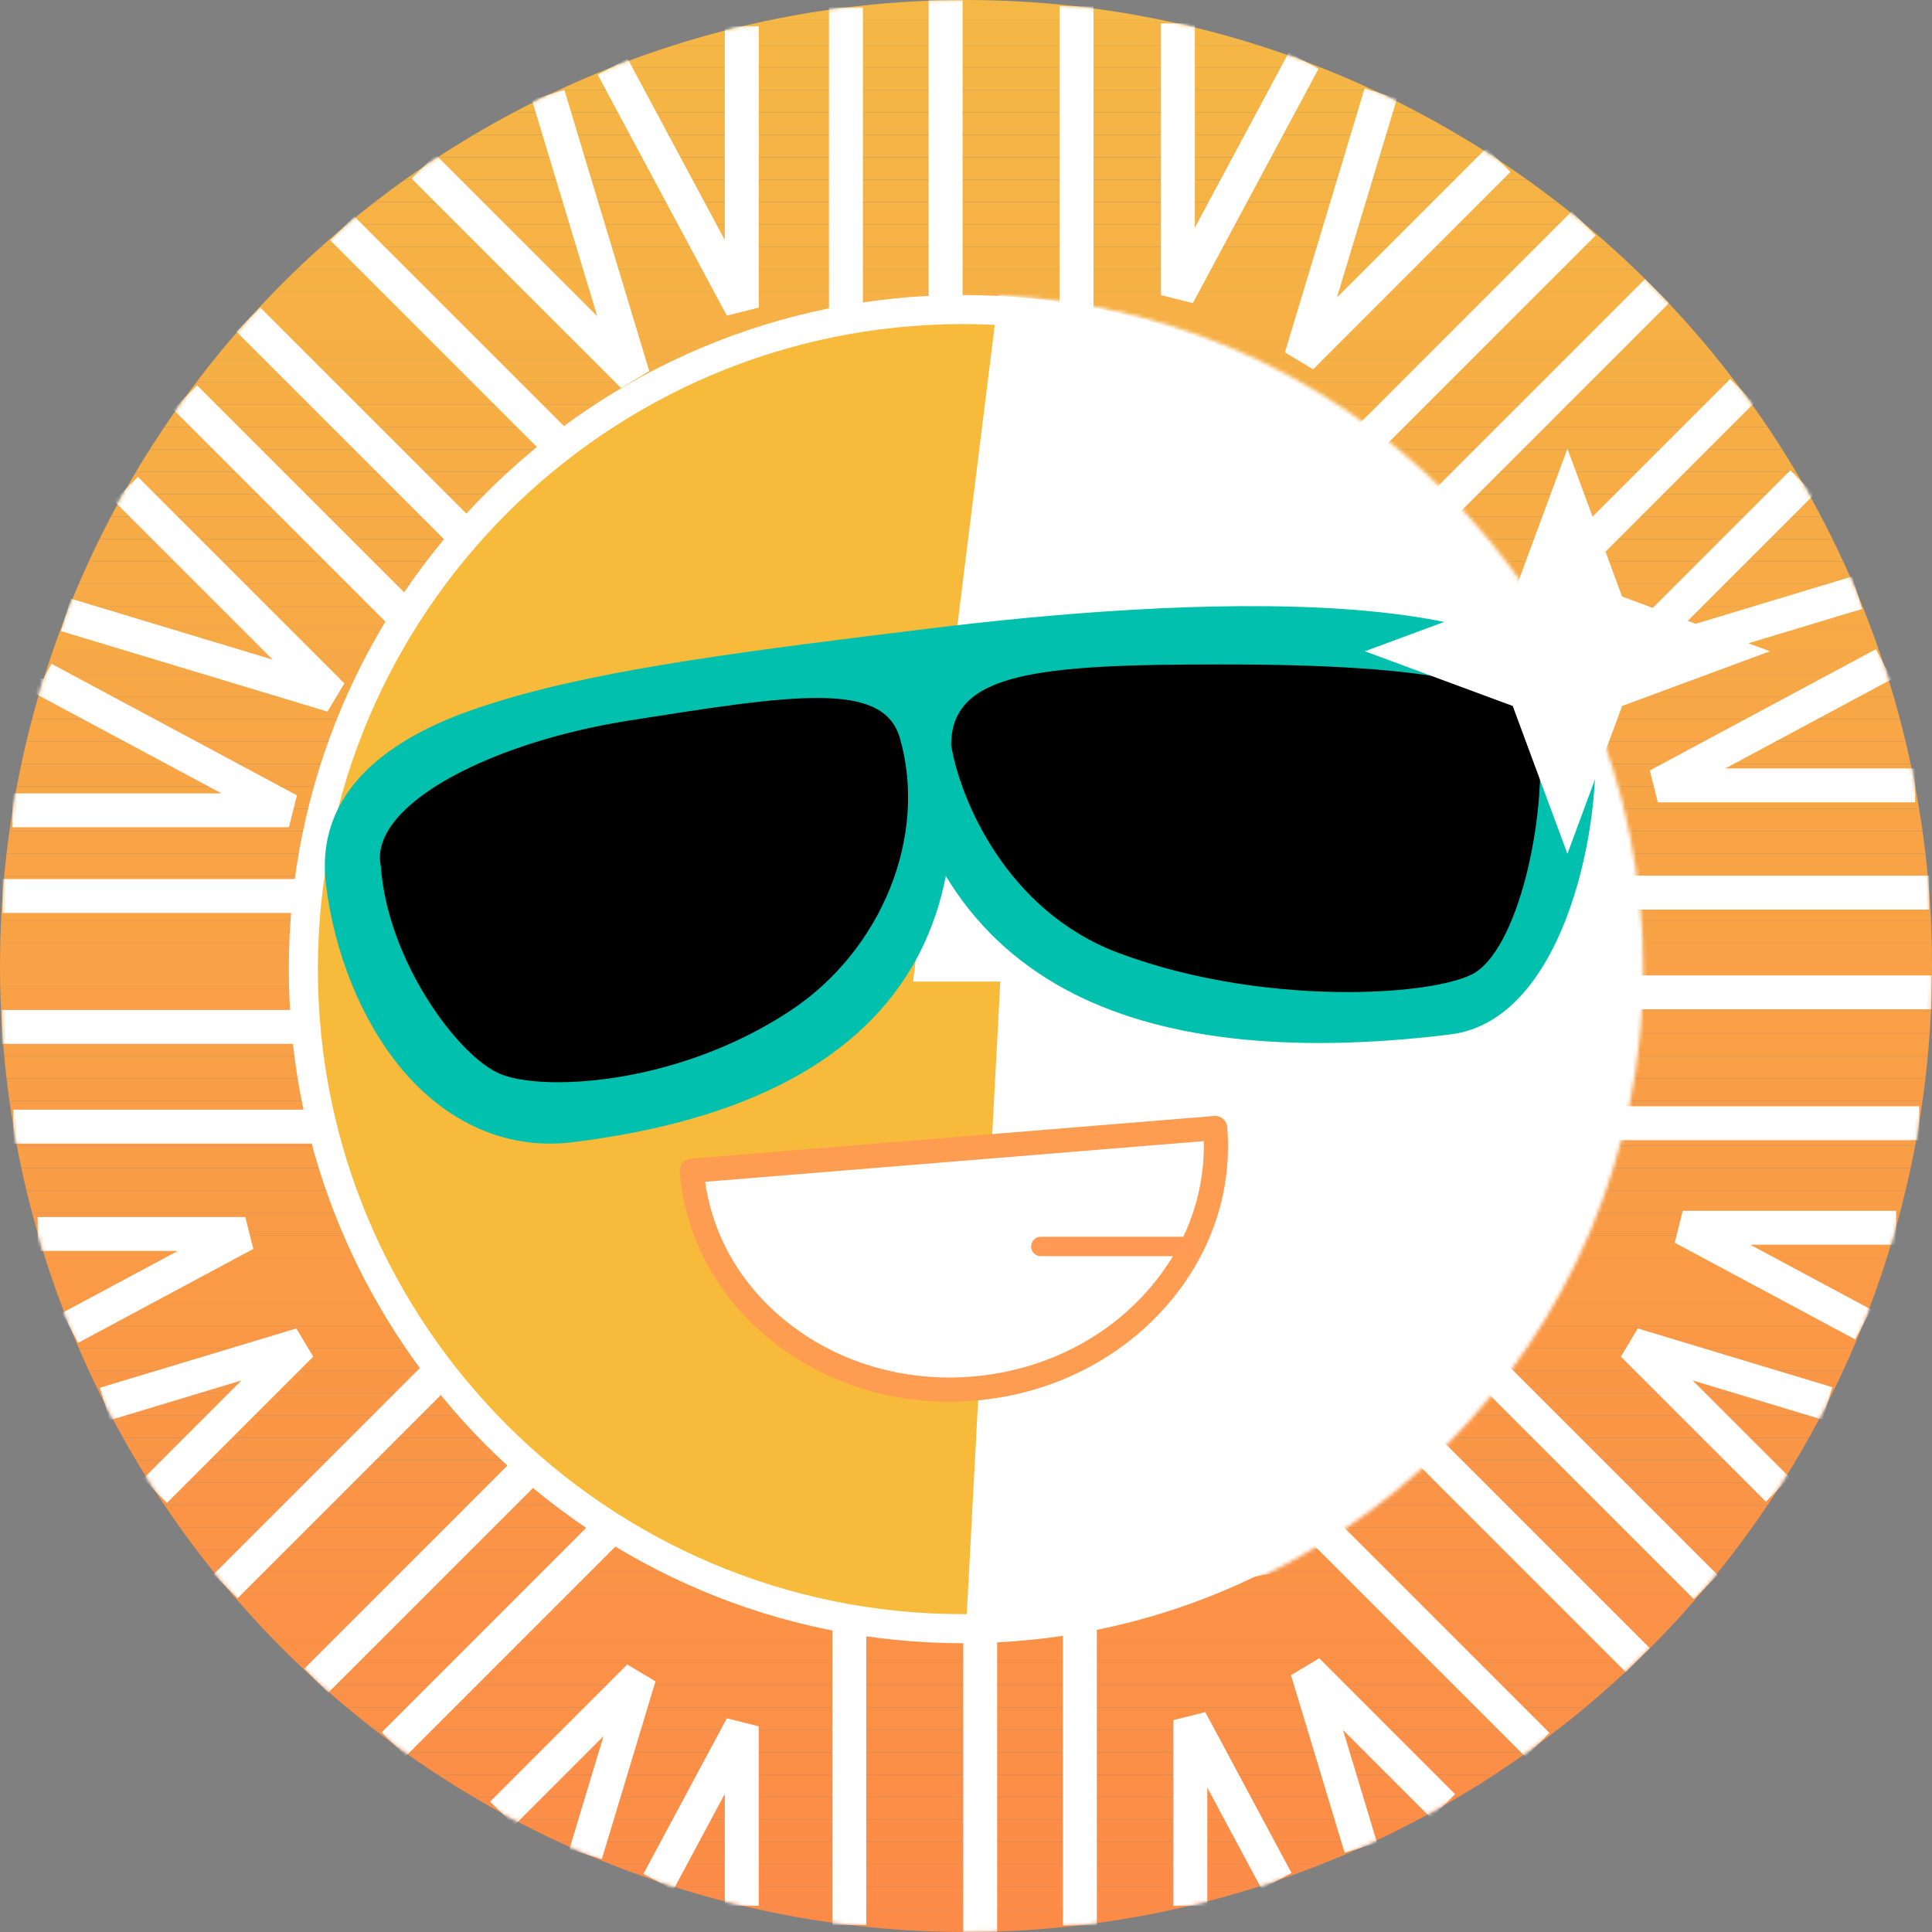 <?xml version="1.0" encoding="UTF-8"?><svg id="CIRCLE_OUTLINE_BLACK" xmlns="http://www.w3.org/2000/svg" xmlns:xlink="http://www.w3.org/1999/xlink" viewBox="0 0 512 512"><rect x="0" y="0" width="512" height="512" fill="#808080" stroke="none"/><defs><clipPath id="clippath"><circle cx="256" cy="256" r="256" fill="none"/></clipPath><mask id="mask" x="0" y="0" width="512" height="512" maskUnits="userSpaceOnUse"><g id="mask0"><circle cx="256" cy="256" r="256" fill="#fff"/></g></mask><mask id="mask-1" x="78.186" y="74.322" width="376.912" height="361.148" maskUnits="userSpaceOnUse"><g id="mask1"><circle cx="256.831" cy="256.825" r="174.793" fill="#fff" stroke="#fff" stroke-width="7.703"/></g></mask></defs><g clip-path="url(#clippath)"><rect x="0" y="0" width="512" height="5.953" fill="#f5b745"/><rect x="0" y="5.953" width="512" height="5.953" fill="#f5b645"/><rect x="0" y="11.907" width="512" height="5.953" fill="#f5b645"/><rect x="0" y="17.86" width="512" height="5.953" fill="#f5b545"/><rect x="0" y="23.814" width="512" height="5.953" fill="#f5b545"/><rect x="0" y="29.767" width="512" height="5.953" fill="#f5b445"/><rect x="0" y="35.721" width="512" height="5.953" fill="#f5b445"/><rect x="0" y="41.674" width="512" height="5.953" fill="#f6b345"/><rect x="0" y="47.628" width="512" height="5.953" fill="#f6b345"/><rect x="0" y="53.581" width="512" height="5.953" fill="#f6b245"/><rect x="0" y="59.535" width="512" height="5.953" fill="#f6b245"/><rect x="0" y="65.488" width="512" height="5.953" fill="#f6b145"/><rect x="0" y="71.442" width="512" height="5.953" fill="#f6b145"/><rect x="0" y="77.395" width="512" height="5.953" fill="#f6b045"/><rect x="0" y="83.349" width="512" height="5.953" fill="#f6b045"/><rect x="0" y="89.302" width="512" height="5.953" fill="#f6af45"/><rect x="0" y="95.256" width="512" height="5.953" fill="#f6af45"/><rect x="0" y="101.209" width="512" height="5.953" fill="#f6ae45"/><rect x="0" y="107.163" width="512" height="5.953" fill="#f6ae45"/><rect x="0" y="113.116" width="512" height="5.953" fill="#f7ad45"/><rect x="0" y="119.07" width="512" height="5.953" fill="#f7ad45"/><rect x="0" y="125.023" width="512" height="5.953" fill="#f7ac45"/><rect x="0" y="130.977" width="512" height="5.953" fill="#f7ac46"/><rect x="0" y="136.93" width="512" height="5.953" fill="#f7ab46"/><rect x="0" y="142.884" width="512" height="5.953" fill="#f7ab46"/><rect x="0" y="148.837" width="512" height="5.953" fill="#f7aa46"/><rect x="0" y="154.791" width="512" height="5.953" fill="#f7aa46"/><rect x="0" y="160.744" width="512" height="5.953" fill="#f7a946"/><rect x="0" y="166.698" width="512" height="5.953" fill="#f7a946"/><rect x="0" y="172.651" width="512" height="5.953" fill="#f7a846"/><rect x="0" y="178.605" width="512" height="5.953" fill="#f7a746"/><rect x="0" y="184.558" width="512" height="5.953" fill="#f8a746"/><rect x="0" y="190.512" width="512" height="5.953" fill="#f8a646"/><rect x="0" y="196.465" width="512" height="5.953" fill="#f8a646"/><rect x="0" y="202.419" width="512" height="5.953" fill="#f8a546"/><rect x="0" y="208.372" width="512" height="5.953" fill="#f8a546"/><rect x="0" y="214.326" width="512" height="5.953" fill="#f8a446"/><rect x="0" y="220.279" width="512" height="5.953" fill="#f8a446"/><rect x="0" y="226.233" width="512" height="5.953" fill="#f8a346"/><rect x="0" y="232.186" width="512" height="5.953" fill="#f8a346"/><rect x="0" y="238.14" width="512" height="5.953" fill="#f8a246"/><rect x="0" y="244.093" width="512" height="5.953" fill="#f8a246"/><rect x="0" y="250.047" width="512" height="5.953" fill="#f8a146"/><rect x="0" y="256" width="512" height="5.953" fill="#f9a146"/><rect x="0" y="261.953" width="512" height="5.953" fill="#f9a046"/><rect x="0" y="267.907" width="512" height="5.953" fill="#f9a046"/><rect x="0" y="273.86" width="512" height="5.953" fill="#f99f46"/><rect x="0" y="279.814" width="512" height="5.953" fill="#f99f46"/><rect x="0" y="285.767" width="512" height="5.953" fill="#f99e46"/><rect x="0" y="291.721" width="512" height="5.953" fill="#f99e46"/><rect x="0" y="297.674" width="512" height="5.953" fill="#f99d46"/><rect x="0" y="303.628" width="512" height="5.953" fill="#f99d46"/><rect x="0" y="309.581" width="512" height="5.953" fill="#f99c46"/><rect x="0" y="315.535" width="512" height="5.953" fill="#f99c46"/><rect x="0" y="321.488" width="512" height="5.953" fill="#f99b46"/><rect x="0" y="327.442" width="512" height="5.953" fill="#fa9b46"/><rect x="0" y="333.395" width="512" height="5.953" fill="#fa9a46"/><rect x="0" y="339.349" width="512" height="5.953" fill="#fa9946"/><rect x="0" y="345.302" width="512" height="5.953" fill="#fa9946"/><rect x="0" y="351.256" width="512" height="5.953" fill="#fa9846"/><rect x="0" y="357.209" width="512" height="5.953" fill="#fa9846"/><rect x="0" y="363.163" width="512" height="5.953" fill="#fa9746"/><rect x="0" y="369.116" width="512" height="5.953" fill="#fa9746"/><rect x="0" y="375.07" width="512" height="5.953" fill="#fa9646"/><rect x="0" y="381.023" width="512" height="5.953" fill="#fa9647"/><rect x="0" y="386.977" width="512" height="5.953" fill="#fa9547"/><rect x="0" y="392.93" width="512" height="5.953" fill="#fa9547"/><rect x="0" y="398.884" width="512" height="5.953" fill="#fb9447"/><rect x="0" y="404.837" width="512" height="5.953" fill="#fb9447"/><rect x="0" y="410.791" width="512" height="5.953" fill="#fb9347"/><rect x="0" y="416.744" width="512" height="5.953" fill="#fb9347"/><rect x="0" y="422.698" width="512" height="5.953" fill="#fb9247"/><rect x="0" y="428.651" width="512" height="5.953" fill="#fb9247"/><rect x="0" y="434.605" width="512" height="5.953" fill="#fb9147"/><rect x="0" y="440.558" width="512" height="5.953" fill="#fb9147"/><rect x="0" y="446.512" width="512" height="5.953" fill="#fb9047"/><rect x="0" y="452.465" width="512" height="5.953" fill="#fb9047"/><rect x="0" y="458.419" width="512" height="5.953" fill="#fb8f47"/><rect x="0" y="464.372" width="512" height="5.953" fill="#fb8f47"/><rect x="0" y="470.326" width="512" height="5.953" fill="#fc8e47"/><rect x="0" y="476.279" width="512" height="5.953" fill="#fc8e47"/><rect x="0" y="482.233" width="512" height="5.953" fill="#fc8d47"/><rect x="0" y="488.186" width="512" height="5.953" fill="#fc8d47"/><rect x="0" y="494.14" width="512" height="5.953" fill="#fc8c47"/><rect x="0" y="500.093" width="512" height="5.953" fill="#fc8c47"/><rect x="0" y="506.047" width="512" height="5.953" fill="#fc8b47"/></g><g mask="url(#mask)"><rect x="246.104" y=".063" width="8.987" height="117.2" fill="#fff"/><rect x="219.687" y="1.962" width="8.987" height="115.302" fill="#fff"/><rect x="280.795" y="1.66" width="8.987" height="115.603" fill="#fff"/><polygon points="192.62 83.639 158.394 19.789 166.315 15.544 192.087 63.623 192.087 6.941 201.074 6.941 201.074 81.516 192.62 83.639" fill="#fff"/><polygon points="316.119 80.333 307.666 78.209 307.666 6.187 316.652 6.187 316.652 60.321 341.52 13.946 349.44 18.193 316.119 80.333" fill="#fff"/><rect x="255.27" y="417.853" width="8.987" height="94.115" fill="#fff"/><rect x="281.688" y="417.853" width="8.987" height="92.38" fill="#fff"/><rect x="220.579" y="417.853" width="8.987" height="92.292" fill="#fff"/><polygon points="319.947 505.065 310.96 505.065 310.96 455.851 319.413 453.728 342.273 496.366 334.352 500.612 319.947 473.742 319.947 505.065" fill="#fff"/><polygon points="201.074 505.065 192.087 505.065 192.087 475.385 178.423 500.864 170.503 496.617 192.621 455.375 201.074 457.498 201.074 505.065" fill="#fff"/><rect x=".505" y="267.654" width="104.375" height="8.987" fill="#fff"/><rect x="3.522" y="294.072" width="101.357" height="8.987" fill="#fff"/><rect x=".668" y="232.963" width="104.212" height="8.987" fill="#fff"/><polygon points="20.696 355.876 16.45 347.956 47.118 331.513 9.973 331.513 9.973 322.527 65.008 322.527 67.131 330.98 20.696 355.876" fill="#fff"/><polygon points="76.563 219.229 3.321 219.229 3.321 210.242 58.667 210.242 7.013 182.559 7.013 179.869 11.51 179.862 13.629 175.908 78.686 210.775 76.563 219.229" fill="#fff"/><rect x="405.482" y="258.488" width="106.412" height="8.987" fill="#fff"/><rect x="405.482" y="232.058" width="105.783" height="8.987" fill="#fff"/><rect x="405.482" y="293.167" width="103.13" height="8.987" fill="#fff"/><polygon points="507.531 212.628 439.343 212.628 437.221 204.174 497.12 172.049 501.369 179.968 457.238 203.641 507.531 203.641 507.531 212.628" fill="#fff"/><polygon points="491.652 354.971 443.821 329.333 445.944 320.879 502.489 320.879 502.489 329.866 463.839 329.866 495.898 347.05 491.652 354.971" fill="#fff"/><rect x="69.637" y="406.758" width="96.663" height="8.987" transform="translate(-256.247 203.87) rotate(-45)" fill="#fff"/><rect x="90.553" y="424.519" width="94.049" height="8.987" transform="translate(-263.062 222.937) rotate(-45)" fill="#fff"/><rect x="45.713" y="381.988" width="95.952" height="8.987" transform="translate(-245.843 179.446) rotate(-45)" fill="#fff"/><polygon points="159.489 492.684 150.886 490.086 159.936 460.11 136.248 483.799 129.893 477.444 166.231 441.106 173.71 445.582 159.489 492.684" fill="#fff"/><polygon points="44.245 398.297 37.89 391.942 64.007 365.825 29.063 376.374 26.466 367.77 78.534 352.053 83.01 359.532 44.245 398.297" fill="#fff"/><rect x="341.457" y="113.085" width="114.445" height="8.987" transform="translate(33.63 316.347) rotate(-45)" fill="#fff"/><rect x="322.93" y="94.777" width="113.387" height="8.987" transform="translate(40.994 297.51) rotate(-45)" fill="#fff"/><rect x="366.394" y="138.597" width="111.671" height="8.987" transform="translate(22.498 340.491) rotate(-45.003)" fill="#fff"/><polygon points="347.99 97.871 340.514 93.385 341.13 91.361 361.635 23.447 370.239 26.044 354.294 78.856 393.942 39.197 400.298 45.551 347.99 97.871" fill="#fff"/><polygon points="430.734 180.323 426.257 172.844 474.465 124.636 480.82 130.99 445.262 166.548 490.88 152.771 493.477 161.374 430.734 180.323" fill="#fff"/><rect x="394.871" y="356.239" width="8.987" height="98.068" transform="translate(-169.6 401.096) rotate(-45)" fill="#fff"/><rect x="413.229" y="337.69" width="8.987" height="97.143" transform="translate(-150.78 408.508) rotate(-45)" fill="#fff"/><rect x="369.315" y="381.183" width="8.987" height="95.169" transform="translate(-193.698 389.905) rotate(-45)" fill="#fff"/><polygon points="467.977 397.958 429.552 359.532 434.028 352.053 485.606 367.632 483.008 376.235 448.559 365.83 474.332 391.603 467.977 397.958" fill="#fff"/><polygon points="356.342 490.998 342.133 443.935 349.613 439.459 385.624 475.47 379.269 481.825 355.907 458.462 364.945 488.401 356.342 490.998" fill="#fff"/><rect x="101.229" y="68.118" width="8.987" height="112.952" transform="translate(-57.136 111.25) rotate(-45)" fill="#fff"/><rect x="83.512" y="89.141" width="8.987" height="110.213" transform="translate(-76.222 104.478) rotate(-45)" fill="#fff"/><rect x="125.949" y="44.042" width="8.987" height="112.418" transform="translate(-32.683 121.6) rotate(-45)" fill="#fff"/><polygon points="86.795 188.584 16.142 167.246 18.741 158.643 72.264 174.808 30.183 132.726 36.537 126.371 91.271 181.105 86.795 188.584" fill="#fff"/><polygon points="164.584 102.825 109.071 47.312 115.425 40.957 158.287 83.819 140.953 26.422 149.556 23.824 172.063 98.349 164.584 102.825" fill="#fff"/></g><circle cx="255.181" cy="256.825" r="174.793" fill="#f8ba3a"/><path d="M255.181,435.47c-98.505,0-178.645-80.14-178.645-178.645S156.676,78.18,255.181,78.18s178.645,80.14,178.645,178.645-80.14,178.645-178.645,178.645ZM255.181,85.883c-94.258,0-170.942,76.684-170.942,170.942s76.684,170.942,170.942,170.942,170.942-76.684,170.942-170.942-76.684-170.942-170.942-170.942Z" fill="#fff"/><g mask="url(#mask-1)"><path d="M265.09,74.322l-23.123,185.807h23.123l-9.084,171.381,168.515-30.168,30.577-235.288-74.268-65.306-115.739-26.426Z" fill="#fff" fill-rule="evenodd"/></g><path d="M93.395,233.564c3.978,32.401,25.056,66.111,57.447,62.133,109.936-13.499,94.489-84.143,93.008-107.024,7.956,64.801,57.172,88.584,139.624,78.46,24.538-3.013,34.592-50.972,31.875-73.1-3.396-27.658-76.627-31.702-167.912-20.494-91.286,11.208-159.014,19.524-154.041,60.025Z" fill="#01c1ae"/><path d="M145.776,303.071c-14.974.001-28.92-7.075-39.775-20.324-10.228-12.484-17.377-30.097-19.615-48.323-4.079-33.219,33.503-44.8,45.852-48.605,28.319-8.727,68.181-13.621,114.337-19.288,63.47-7.793,170.706-14.695,175.781,26.642,2.76,22.48-6.847,77.141-38.023,80.969-43.234,5.309-77.541,1.294-101.97-11.932-13.441-7.277-24.027-17.323-31.697-30.041-1.407,7.143-3.793,14.507-7.671,21.715-14.377,26.723-45.093,43.149-91.293,48.822-1.989.244-3.968.365-5.926.365ZM331.043,174.795c-22.462,0-49.973,1.729-82.746,5.753-45.489,5.585-84.775,10.409-111.899,18.767-34.241,10.552-37.222,23.386-35.994,33.388,1.921,15.645,7.943,30.623,16.522,41.094,6.435,7.855,17.394,16.816,33.056,14.891,41.388-5.082,68.498-19.043,80.578-41.496,9.944-18.483,8.024-38.729,6.754-52.126-.203-2.141-.395-4.163-.51-5.937-.247-3.813,2.584-7.13,6.388-7.487,3.804-.356,7.202,2.378,7.667,6.17,3.653,29.755,16.158,50.028,38.23,61.978,21.796,11.801,53.262,15.278,93.525,10.334,18.188-2.233,28.264-44.567,25.727-65.231-1.375-11.196-26.333-20.099-77.297-20.099Z" fill="#01c1ae"/><path d="M257.857,368.004c38.301-3.124,67.033-34.046,64.176-69.063l-138.7,11.316c2.857,35.017,36.222,60.872,74.523,57.747Z" fill="#fff"/><path d="M251.549,371.471c-16.97,0-33.174-5.398-46.211-15.5-14.797-11.466-23.747-27.608-25.203-45.453-.144-1.767,1.171-3.316,2.938-3.46l138.7-11.316c1.766-.144,3.316,1.171,3.46,2.938,1.456,17.845-4.76,35.225-17.502,48.937-12.668,13.633-30.288,22.01-49.613,23.586-2.199.179-4.39.268-6.569.268ZM186.885,313.188c2.058,14.757,9.923,28.053,22.385,37.709,13.44,10.415,30.602,15.354,48.326,13.908h0c17.723-1.446,33.858-9.102,45.432-21.557,10.732-11.549,16.337-25.943,15.976-40.839l-132.119,10.779Z" fill="#fe9d51"/><path d="M313.804,332.89h-37.987c-1.418,0-2.568-1.15-2.568-2.568s1.15-2.568,2.568-2.568h37.987c1.418,0,2.568,1.15,2.568,2.568s-1.15,2.568-2.568,2.568Z" fill="#fe9a54"/><path d="M296.467,251.869c-29.729-11.231-41.565-41.015-43.767-54.503,0-18.168,20.645-20.645,71.019-20.645s80.929,4.129,83.406,17.342c2.478,23.123-5.78,57.806-17.341,63.587-11.562,5.781-56.155,8.258-93.317-5.781Z"/><path d="M357.116,262.911c-18.187,0-40.633-2.795-60.876-10.442h0c-29.67-11.209-41.868-40.878-44.174-55-.008-19.29,22.941-21.39,71.653-21.39,56.557,0,81.689,5.343,84.037,17.865,2.467,23.002-5.67,58.272-17.685,64.28-5.44,2.72-17.699,4.687-32.955,4.687ZM296.694,251.268c36.896,13.938,81.055,11.681,92.803,5.807,11.39-5.696,19.357-40.857,16.99-62.944-2.173-11.582-27.702-16.768-82.768-16.768-51.937,0-70.377,3.022-70.377,20.003,2.255,13.765,14.231,42.901,43.352,53.903Z"/><path d="M209.025,267.358c23.857-15.723,36.245-46.042,28.813-71.642-4.234-14.581-27.475-11.005-71.02-4.129-38.813,6.128-68.542,23.122-65.238,37.987,1.651,24.355,20.438,50.077,31.38,54.503,10.942,4.426,46.245,2.935,76.065-16.718Z"/><path d="M147.876,286.81c-6.581,0-11.868-.807-15.157-2.138-11.344-4.589-30.102-30.297-31.78-55.054-.751-3.344.123-6.941,2.611-10.595,8.257-12.127,33.642-23.408,63.168-28.07,43.408-6.854,67.319-10.629,71.737,4.584,7.511,25.873-4.717,56.304-29.076,72.357-21.273,14.021-45.301,18.915-61.502,18.915ZM216.572,186.233c-11.729,0-28.29,2.615-49.654,5.988-29.197,4.61-54.236,15.671-62.307,27.524-2.281,3.35-3.09,6.61-2.405,9.69,1.607,23.604,19.9,49.56,30.995,54.047,11.163,4.515,45.93,2.81,75.471-16.659h0c23.901-15.752,35.908-45.581,28.55-70.927-2.049-7.056-8.943-9.662-20.649-9.662Z"/><path d="M415.383,118.915l14.498,39.181,39.179,14.498-39.179,14.498-14.498,39.179-14.498-39.179-39.181-14.498,39.181-14.498,14.498-39.181Z" fill="#fff"/></svg>